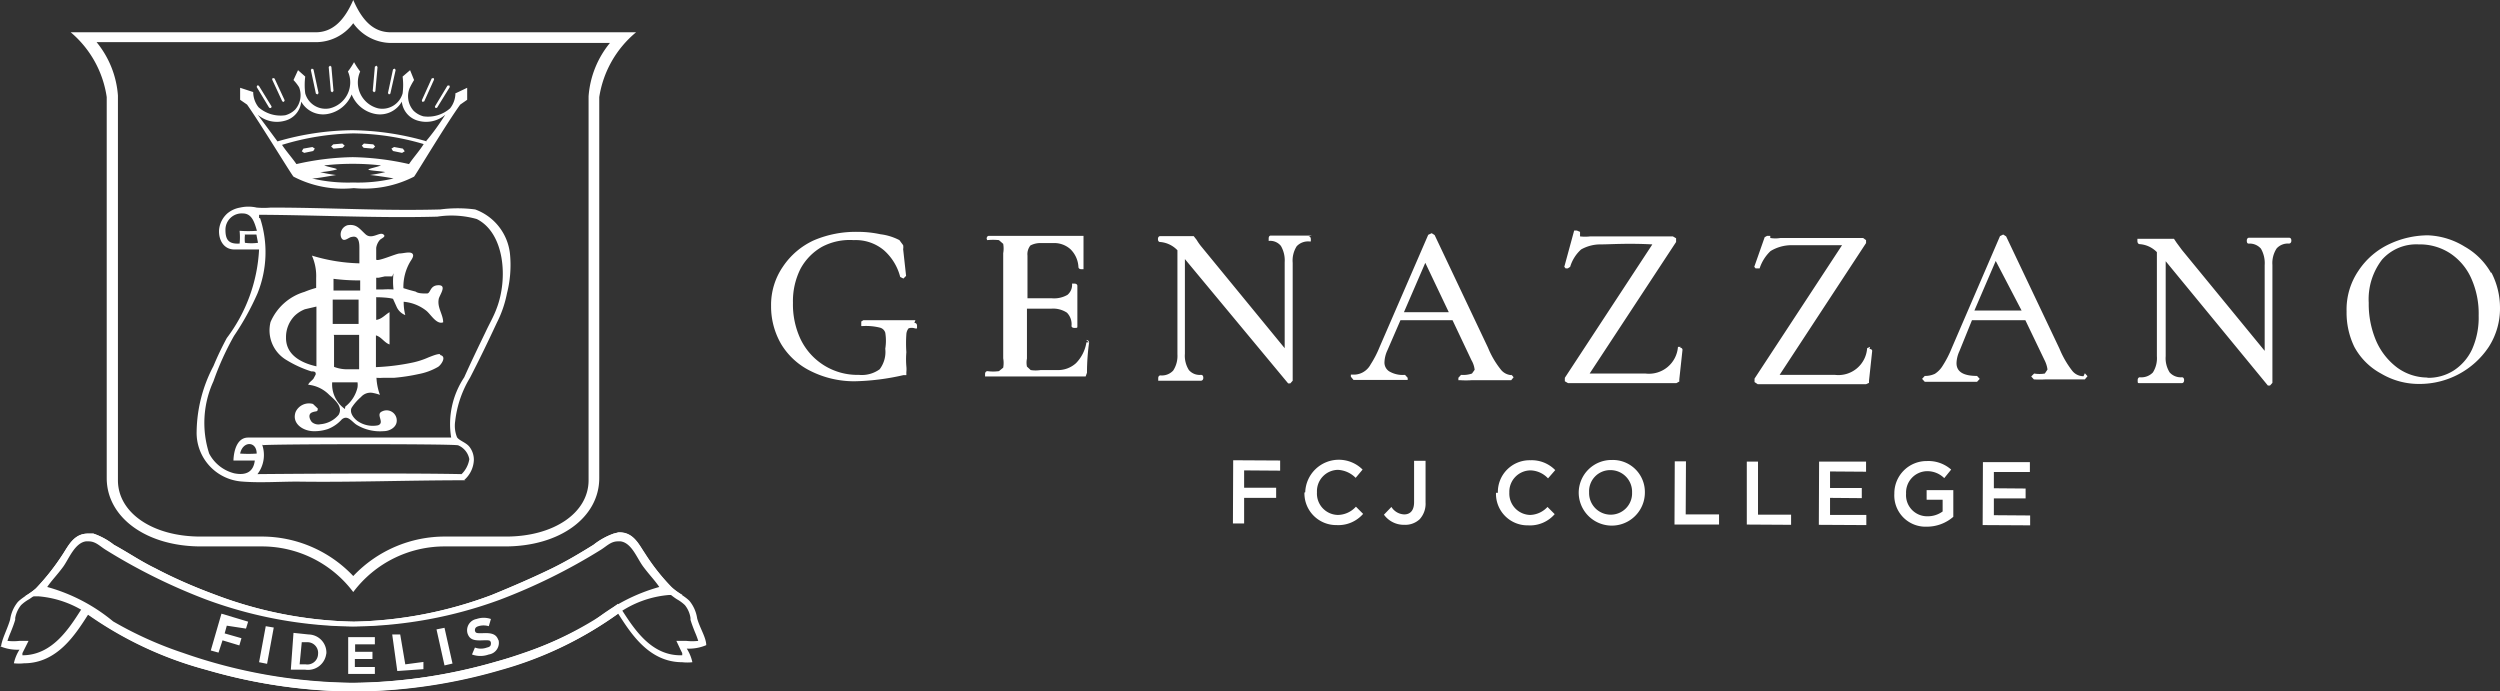 <svg id="Layer_1" data-name="Layer 1" xmlns="http://www.w3.org/2000/svg" viewBox="0 0 93.7 25.9"><rect x="0" y="0" width="93.7" height="25.9" fill="#333333" stroke="none"/><defs><style>.cls-1,.cls-2{fill:#fff}.cls-2{fill-rule:evenodd}</style></defs><path class="cls-1" d="M23.19 20.19c.3 0 .44.2.65.52l.1.15A7.84 7.84 0 0025 22.17a2.63 2.63 0 00.37.29 1.46 1.46 0 01.3.22 1 1 0 01.21.48v.07c.05.17.11.32.17.47a3.32 3.32 0 01.12.32 2 2 0 01-.45 0h-.37l.16.34.06.12v.08h-.07c-1.11 0-1.74-1-2.2-1.71l-.14-.22-.21.16a13.68 13.68 0 01-4.33 2 20.28 20.28 0 01-5.45.81 20.28 20.28 0 01-5.45-.81 13.85 13.85 0 01-4.34-2l-.2-.16-.14.22c-.46.72-1.09 1.71-2.2 1.71v-.08l.06-.12.17-.34H.73a2 2 0 01-.45 0 3.32 3.32 0 01.12-.32c.06-.15.12-.3.17-.47v-.07a1.07 1.07 0 01.22-.48 1.46 1.46 0 01.3-.22 2.63 2.63 0 00.37-.29 7.84 7.84 0 001.07-1.31l.1-.15c.21-.32.35-.52.65-.52h.16a1.36 1.36 0 01.46.24l.22.15.24.15c.42.25.86.51 1.33.74.79.38 1.54.7 2.28 1a15.59 15.59 0 005.26 1 15.59 15.59 0 005.26-1c.74-.27 1.49-.59 2.28-1 .47-.23.9-.49 1.33-.74l.24-.15.22-.15a1.36 1.36 0 01.46-.24h.16m0-.24L23 20a2.63 2.63 0 00-.75.42c-.5.3-1 .62-1.55.88-.72.35-1.46.67-2.27 1a15.47 15.47 0 01-5.17 1 15.47 15.47 0 01-5.17-1c-.81-.3-1.55-.62-2.27-1-.54-.26-1-.58-1.55-.88A2.63 2.63 0 003.5 20h-.21c-.52 0-.73.46-.94.78a8.7 8.7 0 01-1 1.27c-.19.18-.49.32-.68.51a1.34 1.34 0 00-.29.66c-.1.35-.3.71-.34 1H0a1.66 1.66 0 00.73.13 1.56 1.56 0 00-.21.51 1.69 1.69 0 00.38 0c1.24 0 1.92-1.07 2.4-1.82a13.92 13.92 0 004.41 2.06 20.12 20.12 0 005.52.81 20.12 20.12 0 005.52-.81 13.92 13.92 0 004.42-2.1c.48.75 1.16 1.82 2.4 1.82a1.69 1.69 0 00.38 0 1.56 1.56 0 00-.21-.51 1.66 1.66 0 00.73-.13c0-.28-.24-.64-.34-1a1.34 1.34 0 00-.29-.66c-.19-.19-.49-.33-.68-.51a8.7 8.7 0 01-1-1.27c-.21-.32-.42-.78-.94-.78"/><path class="cls-1" d="M25.17 22a7.57 7.57 0 01-1-1.27c-.22-.32-.42-.78-.95-.78L23 20a2.69 2.69 0 00-.76.42 17.82 17.82 0 01-1.55.88c-.72.35-1.46.67-2.26 1a15.56 15.56 0 01-5.17 1 15.47 15.47 0 01-5.17-1c-.81-.3-1.55-.62-2.27-1-.54-.26-1-.58-1.55-.88A2.63 2.63 0 003.5 20h-.21c-.52 0-.73.46-.94.78a8.7 8.7 0 01-1 1.27 2.64 2.64 0 01-.42.3h.51a3.83 3.83 0 011.91.7 13.87 13.87 0 004.42 2.06 20 20 0 005.5.81 20.05 20.05 0 005.51-.81A13.82 13.82 0 0023.16 23a3.84 3.84 0 011.92-.7h.5a2.17 2.17 0 01-.41-.3m-2.93 1.29a14.16 14.16 0 01-2.61 1.18 19.82 19.82 0 01-6.39 1.12 19.76 19.76 0 01-6.38-1.12 14 14 0 01-2.62-1.18A6.63 6.63 0 001.77 22c.16-.24.39-.47.6-.76s.43-.89.85-.95h.1c.26 0 .41.17.63.31a21.68 21.68 0 003.8 1.88 16.23 16.23 0 005.42 1h.14a16.23 16.23 0 005.42-1 21.68 21.68 0 003.8-1.88c.22-.14.37-.31.63-.31h.1c.42.06.61.63.85.95s.44.52.6.76a6.71 6.71 0 00-2.47 1.29"/><path class="cls-1" d="M18.68 24c-.07-.23-.25-.28-.54-.27s-.31 0-.34-.09c0-.06 0-.13.13-.17a.67.67 0 01.39 0l.08-.27a.83.83 0 00-.54 0 .43.43 0 00-.34.53c.08.26.27.28.56.27s.29 0 .32.09c0 .08 0 .15-.15.18a.64.64 0 01-.45 0l-.11.26a.92.92 0 00.63 0 .44.44 0 00.36-.56m-1.72.9l-.3-1.34-.3.06.3 1.35zm-1.09.21v-.27l-.68.09-.19-1.12h-.3l.19 1.37zm-1.82.18V25h-.75v-.3h.66v-.27h-.65v-.28h.74v-.27h-1v1.38zm-2.13-.73a.4.4 0 01-.46.37h-.23l.08-.83h.23a.4.4 0 01.38.45zm.31 0a.68.68 0 00-.66-.75l-.57-.06-.1 1.38h.54a.69.69 0 00.79-.62m-2.22.4l.25-1.36-.3-.05-.25 1.35zm-.79-1.32l.08-.26-1-.3-.4 1.38.29.08.15-.46.63.19.08-.27-.63-.18.08-.29zm5.43-22.35C14 1.21 13.58.78 13.24 0c-.34.78-.78 1.21-1.41 1.21H2.65A3.91 3.91 0 014 3.64v14.28c0 1.47 1.48 2.56 3.53 2.56h2.26a4.28 4.28 0 013.45 1.71 4.28 4.28 0 013.45-1.71h2.24c2.06 0 3.53-1.09 3.53-2.56V3.64a3.93 3.93 0 011.38-2.43zm7.41 2.37V18c0 1.22-1.3 2.11-3.09 2.11h-2.26a4.72 4.72 0 00-3.47 1.48 4.72 4.72 0 00-3.47-1.48H7.51c-1.79 0-3.09-.89-3.09-2.11V3.58a3.56 3.56 0 00-.8-2h8.2a1.74 1.74 0 001.42-.71 1.75 1.75 0 001.42.74h8.2a3.56 3.56 0 00-.8 2"/><path class="cls-2" d="M17.07 3.49a.93.93 0 01-.2.57 1.25 1.25 0 01-1 .3.84.84 0 01-.37-.21.82.82 0 01-.15-.84 2.6 2.6 0 01.17-.31l-.15-.37-.28.24a2.49 2.49 0 010 .63.79.79 0 01-.92.56 1 1 0 01-.67-1.38 2.72 2.72 0 01-.23-.35 2.72 2.72 0 01-.23.35 1 1 0 01-.68 1.38.79.79 0 01-.92-.56 2.49 2.49 0 010-.63l-.27-.24L11 3a1.68 1.68 0 01.21.27.82.82 0 01-.15.84.84.84 0 01-.37.21 1.25 1.25 0 01-1-.3.93.93 0 01-.2-.57L9 3.29v.45l.26.18c.52.74 1.66 2.62 1.74 2.7a4 4 0 002.26.43 4.08 4.08 0 002.26-.43c.07-.08 1.22-2 1.73-2.7l.26-.18v-.45l-.42.2m-3.85 3.35a5.9 5.9 0 01-1.54-.15c.17 0 .81-.12.9-.13a4.6 4.6 0 01-.6-.11c.16 0 .56-.07.62-.1s-.33-.09-.47-.15a9.08 9.08 0 011.07-.06 8.91 8.91 0 011.06.06c-.14.06-.42.11-.47.15s.46.06.63.1a5.4 5.4 0 01-.58.11c.08 0 .72.09.89.13a5.86 5.86 0 01-1.53.15m2.11-.69a10.24 10.24 0 00-2.11-.26 10.15 10.15 0 00-2.11.26c-.15-.22-.39-.49-.54-.72A9.64 9.64 0 0113.24 5a9.63 9.63 0 012.64.4c-.14.23-.38.5-.53.72M16 5.3a10.45 10.45 0 00-2.8-.42 10.33 10.33 0 00-2.8.42c-.25-.34-.51-.69-.74-1a1.1 1.1 0 001 .23.82.82 0 00.63-.72.94.94 0 001 .46 1.2 1.2 0 00.89-.73 1.19 1.19 0 00.88.73.94.94 0 001-.46.83.83 0 00.63.72 1.1 1.1 0 001-.23c-.23.36-.48.71-.73 1"/><path class="cls-2" d="M13.63 5.54l.35.03.08-.08-.07-.08-.35-.03-.08.08.07.08zm1.1.12l.34.07.1-.06-.07-.1-.33-.06-.1.06.06.09zm-1.9-.28l-.34.03-.08.08.09.08.34-.03.08-.08-.09-.08zm-1.12.13l-.34.06-.06.1.09.06.34-.07.06-.09-.09-.06zm4.61-1.46l.06-.01.48-.78-.02-.06-.07.01-.47.78.02.06zm-.49-.23l.07-.02.37-.82-.02-.06-.07.02-.37.82.02.06zm-1.25-.28l.05-.03.2-.89-.04-.05-.06.03-.19.89.04.05zm-.56-.08l.05-.04.08-.91-.04-.05-.06.04-.08.91.05.05zm-3.93.58l.07.01.02-.06-.48-.78-.06-.01-.02.06.47.78zm.49-.24l.06.02.03-.06-.38-.82-.07-.02-.02.06.38.82zm1.32-.26l.04-.05-.19-.89-.06-.03-.04.05.19.89.06.03zm.55-.08l.05-.05-.08-.91-.05-.04-.05.05.08.91.05.04zm5 14.54c-2.2 0-4.26.08-6.3.05-.68 0-1.38.05-2.05 0a1.83 1.83 0 01-1.73-1.88A5.41 5.41 0 018 13.72a11.4 11.4 0 01.5-1.05 6 6 0 001.21-3.32h-.93c-.39 0-.59-.35-.57-.73A.94.94 0 018.52 8 1 1 0 019 7.78a1.38 1.38 0 01.62 0 3 3 0 00.53 0c2.27 0 4.13.13 6.35.07a5 5 0 011.31 0 2 2 0 011.31 1.73A4.29 4.29 0 0119 11a4.2 4.2 0 01-.38 1.1c-.34.73-.64 1.35-1 2.05a4 4 0 00-.56 1.64 1.15 1.15 0 00.07.6c.09.13.33.19.46.35a.79.79 0 01.17.51 1.05 1.05 0 01-.36.74M9.1 8a.61.61 0 00-.65.62c0 .39.14.53.53.51a2.29 2.29 0 000-.48 4.31 4.31 0 00.65 0C9.54 8.35 9.45 8 9.1 8m.65.18a4.12 4.12 0 01-.1 2.82 10 10 0 01-.88 1.59 10.67 10.67 0 00-.77 1.7A3.74 3.74 0 007.84 17a1.46 1.46 0 00.94.74c.45.09.72-.06.77-.48h-.8s0-.86.55-.86h7.61a3.16 3.16 0 01.49-2.26c.24-.54.54-1.16.81-1.72.13-.28.29-.55.4-.85.44-1.13.3-2.84-.74-3.36a3.48 3.48 0 00-1.48-.09c-2.18.06-4.49-.06-6.68-.07v.12m-.53.64a1.3 1.3 0 000 .29 1.74 1.74 0 00.49 0l-.06-.31h-.44M9 17a4.43 4.43 0 00.62 0c0-.47-.52-.48-.62 0m.82-.35a1.18 1.18 0 01-.17 1.12s5.2-.05 7.65 0a1 1 0 00.29-.56.7.7 0 00-.42-.52c-.24-.06-7.35-.05-7.35 0"/><path class="cls-1" d="M16.48 13.27c-.12 0-.3.08-.41.12a3 3 0 01-.66.21 8.2 8.2 0 01-1.32.16v-1.19c.21.06.31.27.51.34V11.7c-.17.1-.29.26-.5.29v-.85s.43 0 .63.06l.14.31a.59.59 0 00.32.3 1.93 1.93 0 01-.06-.5 1.59 1.59 0 01.84.33c.17.13.39.54.64.44 0-.29-.22-.54-.17-.85 0-.13.34-.54 0-.54s-.29.31-.44.31-.33 0-.42-.07l-.23-.06-.23-.07a1.85 1.85 0 01.26-1c.05-.08.16-.22.07-.3s-.34 0-.47 0-.88.34-.88.22v-.43a.6.6 0 01.13-.29c.06-.07.27-.13.13-.22s-.43.21-.66 0-.33-.39-.67-.34a.36.36 0 00-.25.44c.09.25.29 0 .41 0 .27-.07.28.25.28.41v.58a6.63 6.63 0 01-1.78-.29 1.88 1.88 0 01.16.84v.37a3.81 3.81 0 00-.44.15 2 2 0 00-1.27 1.13 1.29 1.29 0 00.59 1.42 4.19 4.19 0 00.94.43c.09 0 .18 0 .16.12l-.08.15c-.06.08-.16.13-.2.23a1.28 1.28 0 01.79.38c.21.19.53.45.35.75a1 1 0 01-.68.35.37.37 0 01-.32-.08c-.08-.09-.16-.29 0-.36s.22 0 .22-.15l-.18-.17a.55.55 0 00-.65.3c-.15.42.25.7.64.72a1.58 1.58 0 00.57-.08 1.35 1.35 0 00.52-.36c.23-.19.38.1.57.21a1.69 1.69 0 001 .23c.22 0 .48-.14.49-.38a.38.38 0 00-.55-.36c-.26.11.12.42-.15.52a1 1 0 01-.77-.16c-.15-.11-.31-.32-.22-.5a1.9 1.9 0 01.35-.4.47.47 0 01.46-.15 1.51 1.51 0 01.25.07 2.12 2.12 0 01-.13-.64 1.76 1.76 0 00.25 0h.41a7 7 0 00.92-.14 2.29 2.29 0 00.73-.27c.11-.07.33-.38.09-.44m-4-.76h.95v1.29h-.5a1.35 1.35 0 01-.44-.09V12.6m2.23-2.36a2.49 2.49 0 000 .61 2.87 2.87 0 00-.41 0h-.24v-.44h.09l.23-.05h.28m-2.2.54v-.45a7.73 7.73 0 001 .06v.38h-1m-.64 2.84c-.59-.13-1.15-.44-1.14-1.08a1.14 1.14 0 01.33-.82 1.17 1.17 0 01.38-.24l.43-.1v2.24m1.07 1.6a1.13 1.13 0 01-.48-1h.95a.69.69 0 010 .19 1.27 1.27 0 01-.46.72m.51-3.1h-.98v-.91h.97v.92M34.31 12h-1.95l-.08.05v.17h.07a2.16 2.16 0 01.63.06.28.28 0 01.2.19 1.86 1.86 0 010 .6 1.08 1.08 0 01-.21.77 1.14 1.14 0 01-.78.21A2.36 2.36 0 0130 12.7a3.06 3.06 0 01-.28-1.35 2.7 2.7 0 01.28-1.27 2.09 2.09 0 01.81-.83A2.22 2.22 0 0132 9a1.64 1.64 0 011.13.38 2 2 0 01.61 1l.12.06.1-.1-.11-1a.43.43 0 000-.15L33.71 9a2.09 2.09 0 00-.71-.22 4 4 0 00-.86-.09 4 4 0 00-1.62.31 2.79 2.79 0 00-1.18 1 2.53 2.53 0 00-.44 1.47 2.81 2.81 0 00.38 1.43 2.65 2.65 0 001.09 1 3.64 3.64 0 001.67.39 8.93 8.93 0 001.82-.23h.11v-.11a1.08 1.08 0 000-.22 3.16 3.16 0 010-.53 4.93 4.93 0 010-.67.4.4 0 01.08-.22s.1-.05.25 0h.07v-.1c0-.1-.08-.11-.1-.11m6.54.73h-.09a1.44 1.44 0 01-.39.78 1 1 0 01-.71.26H39a1.18 1.18 0 01-.37 0l-.14-.13a.74.74 0 010-.3v-1.87h.9a.94.94 0 01.6.15.62.62 0 01.17.5s0 .07.11.07.11 0 .11-.07v-1.51s0-.08-.11-.08h-.09a.49.49 0 01-.17.42 1 1 0 01-.58.13h-.92v-1.6a.52.52 0 01.11-.38.8.8 0 01.38-.09h.48a.91.91 0 01.64.23 1 1 0 01.3.67s0 .08.11.08h.08V8.84h-3.55s-.08 0-.08.11L37 9a2.11 2.11 0 01.44 0l.16.14a1 1 0 010 .35v3.94a1 1 0 010 .35l-.16.13a1.55 1.55 0 01-.43 0s-.09 0-.09.11v.09h3.77l.05-.14a8.5 8.5 0 01.08-1.14s0-.08-.11-.09m8.46-3.91h-1.55s-.07 0-.07.11v.09a.51.51 0 01.46.19 1.08 1.08 0 01.14.61v3.22l-3.1-3.78a2 2 0 01-.2-.28l-.11-.14h-1.26s-.08 0-.08.11.07.11.08.11a1 1 0 01.65.31v3.9a1 1 0 01-.16.61.58.58 0 01-.48.18s-.08 0-.08.11v.09h1.6s.09 0 .09-.11-.07-.11-.09-.11a.53.53 0 01-.45-.18 1 1 0 01-.15-.61V9.71l3.87 4.66h.08l.09-.1V9.85a1 1 0 01.15-.62.58.58 0 01.47-.18h.06v-.08c0-.11-.07-.11-.09-.11m7.63 5.2a.54.54 0 01-.42-.21 3.3 3.3 0 01-.48-.82l-2-4.22-.11-.07-.13.06-1.82 4.2a3.9 3.9 0 01-.34.66.72.72 0 01-.3.3.7.7 0 01-.37.08h-.07v.08l.1.12h2.03v-.08l-.1-.11a1 1 0 01-.59-.13.39.39 0 01-.18-.35 1.14 1.14 0 01.11-.44l.49-1.13h1.95l.71 1.5a.9.9 0 01.12.36l-.1.14a1 1 0 01-.41.05l-.1.11v.09h.07a3.36 3.36 0 00.43 0h1.48l.09-.11-.09-.11M54.3 11.7h-1.68l.8-1.85zM63 13h-.11a1.09 1.09 0 01-1.22 1h-2.09l3.24-4.93v-.14l-.12-.07h-3.1a1.6 1.6 0 01-.38 0v-.17l-.12-.05H59L58.63 10l.05.06h.08l.09-.06a1.42 1.42 0 01.41-.65 1.47 1.47 0 01.74-.19c.36 0 1-.05 1.93 0l-3.28 5v.13l.12.07h4.06l.11-.06v-.08l.12-1.11s0-.08-.1-.08m7.13-.03l-.11.05a1.08 1.08 0 01-1.21 1H66.7l3.24-4.94V9l-.11-.08h-3.1a1.16 1.16 0 01-.38 0v-.08h-.12l-.09.05-.39 1.11.05.06h.15a1.55 1.55 0 01.41-.65 1.52 1.52 0 01.75-.22h1.93l-3.28 5v.13l.12.08h4.06l.11-.05v-.08l.12-1.12s0-.07-.1-.07m8.02 1.02a.53.53 0 01-.42-.2 3.54 3.54 0 01-.48-.83l-2-4.21-.11-.07-.12.06-1.81 4.2a3.9 3.9 0 01-.34.66.93.93 0 01-.29.3.86.86 0 01-.38.08l-.1.11.1.11h1.96l.1-.11-.1-.11c-.52 0-.77-.16-.77-.48a1.14 1.14 0 01.11-.45l.47-1.16h2l.72 1.5a1.08 1.08 0 01.11.35l-.1.15a1.21 1.21 0 01-.4 0l-.11.11.1.11a3.82 3.82 0 00.43 0h1.48l.1-.12-.1-.11m-2.37-2.35H74l.8-1.86zm10.06-2.73h-1.54s-.08 0-.08.11.05.11.08.11a.56.56 0 01.45.19 1.09 1.09 0 01.14.62v3.21l-3.1-3.78-.2-.27-.1-.15h-1.37v.08c0 .11.07.12.08.12a1 1 0 01.65.3v3.9a1 1 0 01-.15.61.6.6 0 01-.49.18s-.08 0-.08.11 0 .11.08.11h1.58s.08 0 .08-.11-.07-.11-.08-.11a.56.56 0 01-.46-.18 1 1 0 01-.15-.61V9.79L85 14.45h.08l.09-.1V9.93a1 1 0 01.16-.62.56.56 0 01.46-.18s.09 0 .09-.11-.07-.11-.09-.11m7.58 1.33a2.61 2.61 0 00-1-1A2.81 2.81 0 0091 8.82a3.42 3.42 0 00-1.43.32 2.81 2.81 0 00-1.17 1 2.58 2.58 0 00-.45 1.53 2.94 2.94 0 00.29 1.33 2.47 2.47 0 001 1 2.77 2.77 0 001.44.39 3.11 3.11 0 002.6-1.39 2.66 2.66 0 00.42-1.45 2.87 2.87 0 00-.33-1.35M91 14.15a1.93 1.93 0 01-1.15-.37 2.5 2.5 0 01-.79-1 3.51 3.51 0 01-.28-1.43 2.43 2.43 0 01.5-1.62 1.72 1.72 0 011.37-.57 2.08 2.08 0 011.19.34 2.19 2.19 0 01.79.95 3.21 3.21 0 01.27 1.38 2.91 2.91 0 01-.25 1.27 1.91 1.91 0 01-.69.79 1.77 1.77 0 01-1 .27m-44.74 3.09l1.76.01v.38l-1.35-.01v.65h1.2v.38h-1.2v.96h-.42l.01-2.37zm2.7 1.2a1.26 1.26 0 012.15-.85l-.26.31a1 1 0 00-.67-.3.8.8 0 00-.78.84.8.8 0 00.78.85.93.93 0 00.68-.31l.27.27a1.23 1.23 0 01-1 .42 1.19 1.19 0 01-1.2-1.22m2.98.83l.28-.29a.59.59 0 00.48.28c.22 0 .37-.14.37-.46v-1.55h.43v1.56a.86.86 0 01-.22.63.79.79 0 01-.58.21.92.92 0 01-.76-.38m4.27-.82a1.19 1.19 0 011.22-1.22 1.23 1.23 0 01.93.37l-.27.31a.93.93 0 00-.66-.3.8.8 0 00-.79.83.8.8 0 00.78.84.92.92 0 00.65-.3l.27.27a1.22 1.22 0 01-1 .42 1.18 1.18 0 01-1.2-1.22m3.1 0a1.23 1.23 0 011.25-1.23 1.2 1.2 0 011.23 1.22 1.24 1.24 0 01-2.48 0m2 0a.81.81 0 00-.81-.84.79.79 0 00-.8.83.81.81 0 00.81.84.8.8 0 00.8-.83m1.6-1.17h.42l-.01 1.99h1.25v.38h-1.67l.01-2.37zm2.7.01h.42v1.99h1.24v.38l-1.66-.01V17.3zm2.71 0h1.76v.38l-1.35-.01v.62h1.19v.38l-1.19-.01v.64h1.36v.38l-1.78-.01.01-2.37zM71 18.5a1.21 1.21 0 011.22-1.22 1.29 1.29 0 01.91.32l-.26.32a.9.9 0 00-.66-.26.8.8 0 00-.77.84.79.79 0 00.8.85.94.94 0 00.57-.18v-.44h-.6v-.36h1v1a1.51 1.51 0 01-1 .37A1.17 1.17 0 0171 18.5m3.32-1.18h1.76v.37h-1.35v.61l1.19.01v.37h-1.19v.63l1.36.01v.37l-1.78-.01.01-2.36z"/></svg>